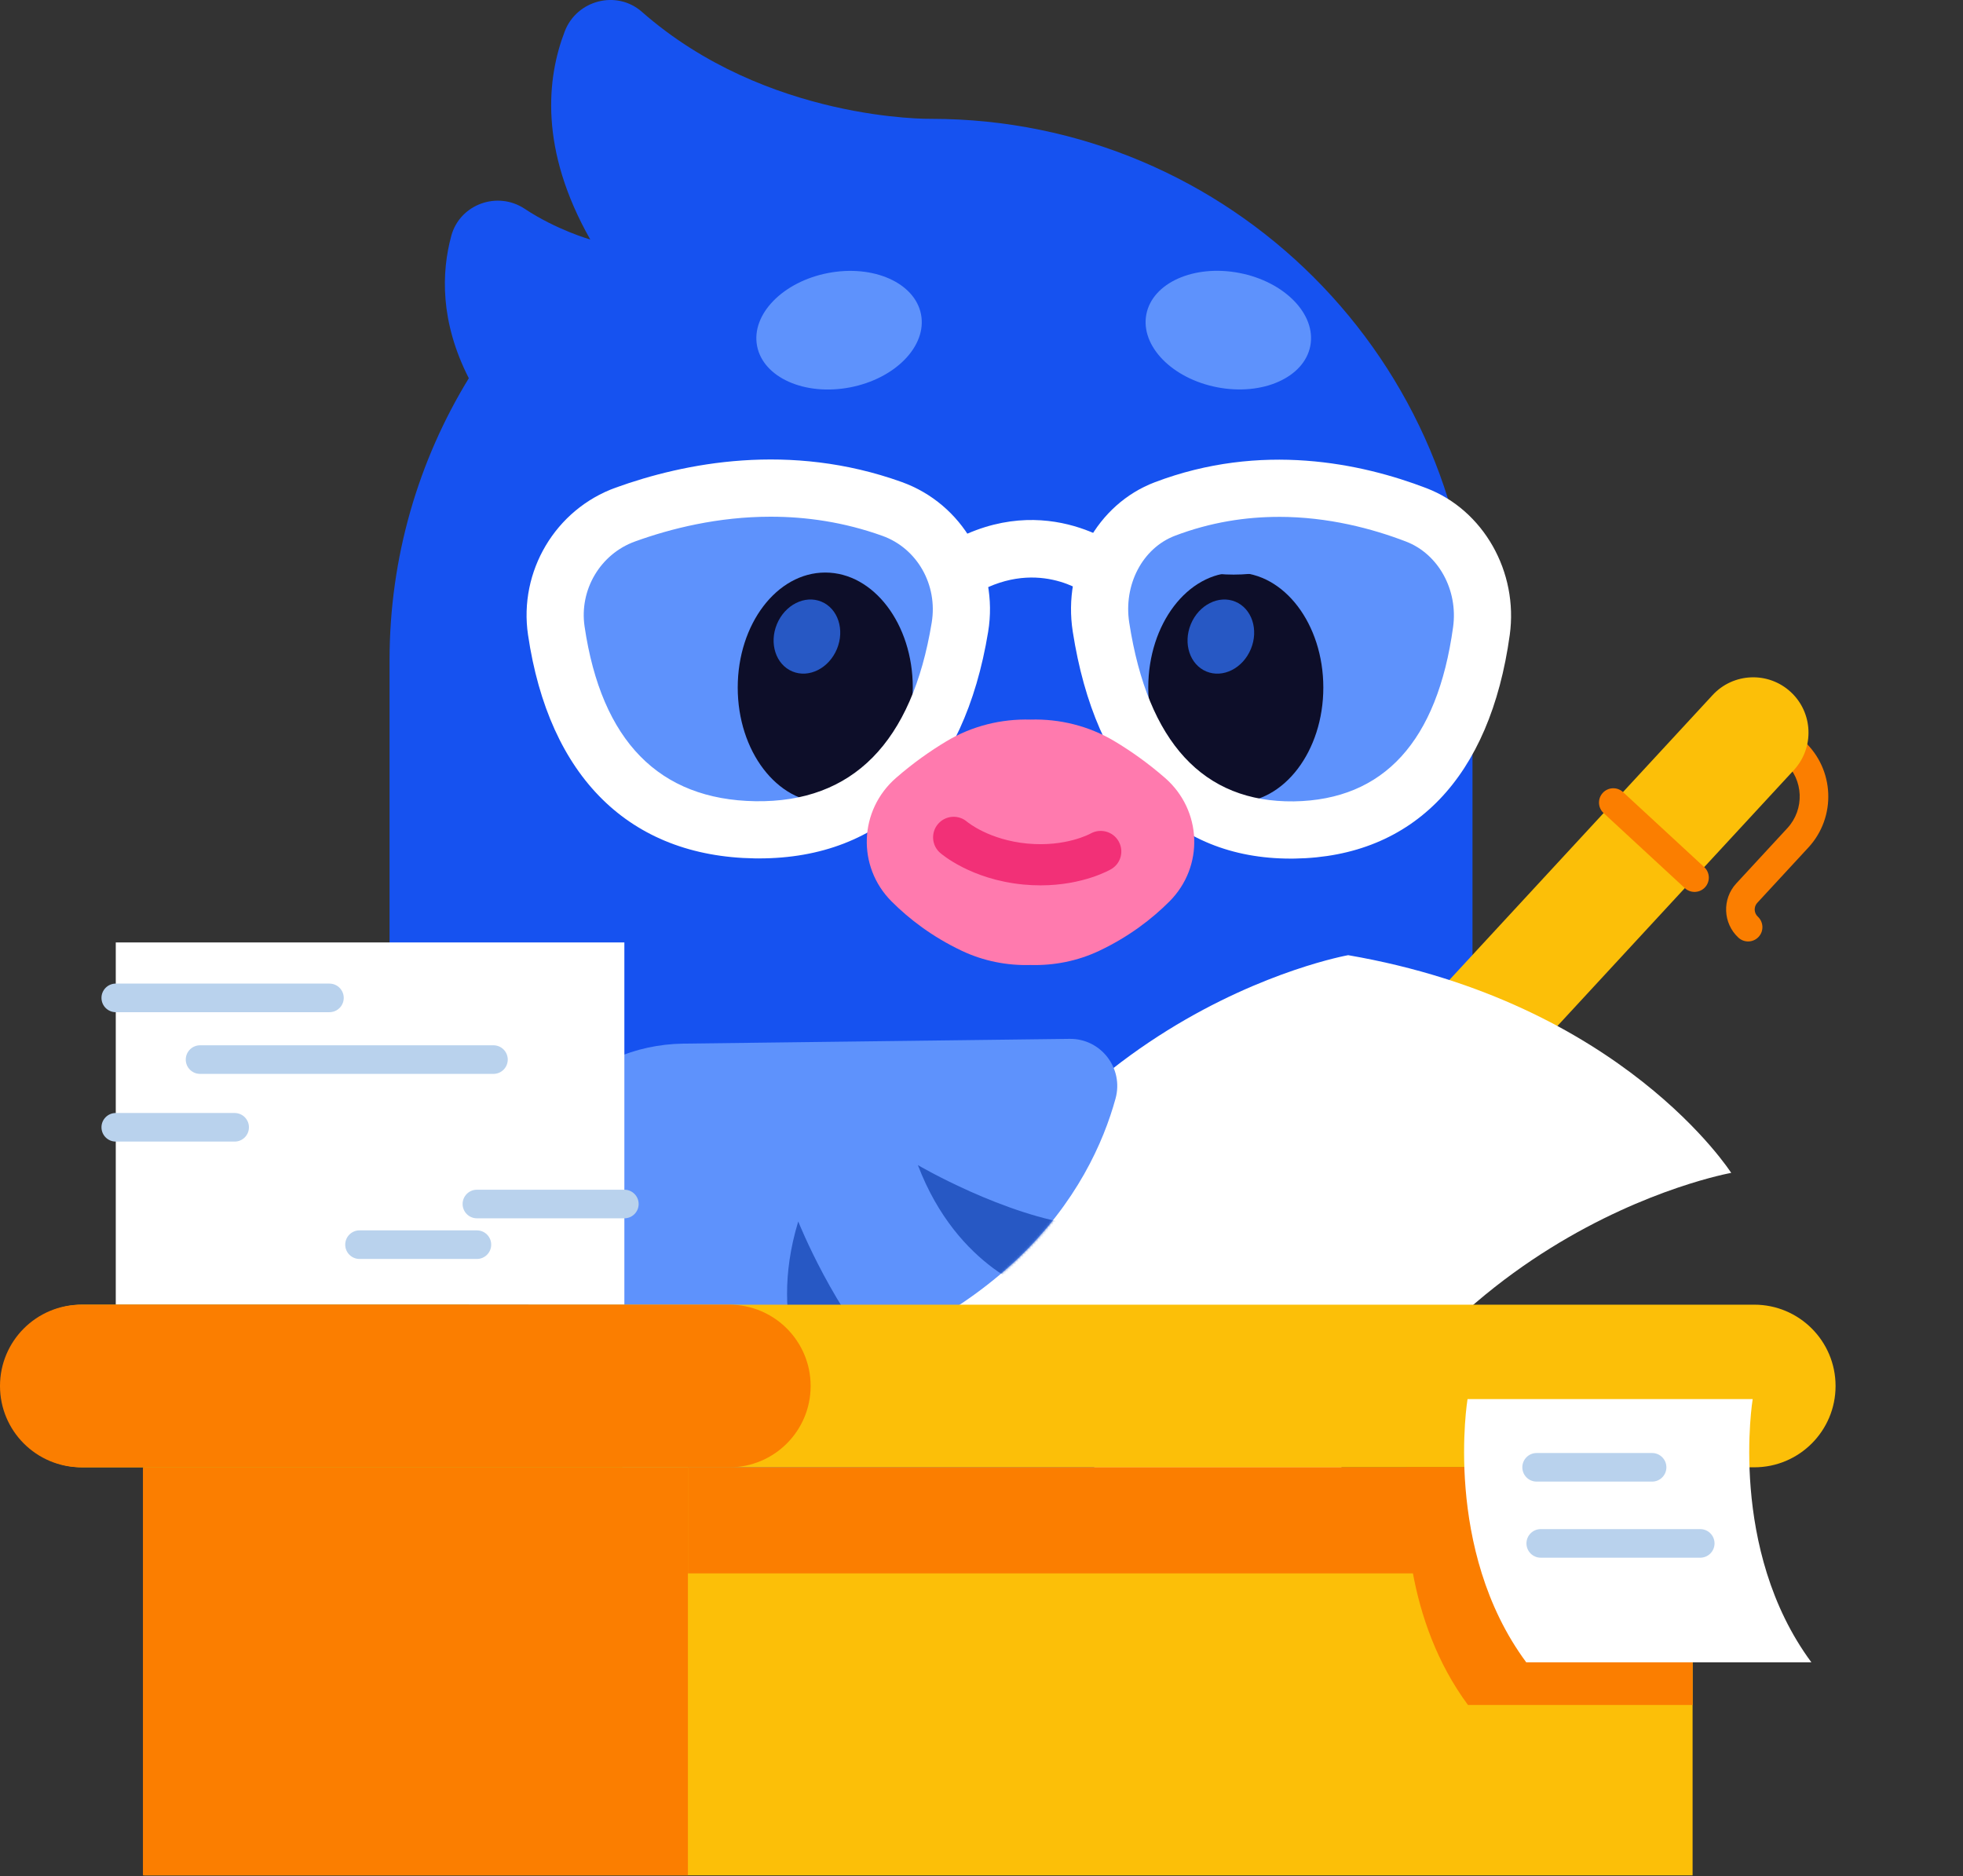 <svg id="eY2IXkRqK4r1" xmlns="http://www.w3.org/2000/svg" xmlns:xlink="http://www.w3.org/1999/xlink" viewBox="0 0 791 756" shape-rendering="geometricPrecision" text-rendering="geometricPrecision" project-id="a77d61772cd14237ac42ea9f8bbdfd00" export-id="09a7abdc6ca6400ebb27b2318f4749ad" cached="true">
<rect x="0" y="0" width="791" height="756" fill="#333333" stroke="none"/>
<style><![CDATA[
#eY2IXkRqK4r4_to {animation: eY2IXkRqK4r4_to__to 6400ms linear infinite normal forwards}@keyframes eY2IXkRqK4r4_to__to { 0% {transform: translate(336.815px,145.926px)} 20.312% {transform: translate(336.815px,145.926px);animation-timing-function: cubic-bezier(0.455,0.03,0.515,0.955)} 25% {transform: translate(339.321px,168.482px);animation-timing-function: cubic-bezier(0.455,0.03,0.515,0.955)} 29.688% {transform: translate(336.815px,145.926px)} 65.625% {transform: translate(336.815px,145.926px);animation-timing-function: cubic-bezier(0.455,0.03,0.515,0.955)} 70.312% {transform: translate(339.321px,168.482px);animation-timing-function: cubic-bezier(0.455,0.03,0.515,0.955)} 75% {transform: translate(336.815px,145.926px)} 100% {transform: translate(336.815px,145.926px)}} #eY2IXkRqK4r5_to {animation: eY2IXkRqK4r5_to__to 6400ms linear infinite normal forwards}@keyframes eY2IXkRqK4r5_to__to { 0% {transform: translate(493.67px,145.897px)} 20.312% {transform: translate(493.67px,145.897px);animation-timing-function: cubic-bezier(0.455,0.03,0.515,0.955)} 25% {transform: translate(496.177px,168.453px);animation-timing-function: cubic-bezier(0.455,0.03,0.515,0.955)} 29.688% {transform: translate(493.67px,145.897px)} 65.625% {transform: translate(493.67px,145.897px);animation-timing-function: cubic-bezier(0.455,0.03,0.515,0.955)} 70.312% {transform: translate(496.177px,168.453px);animation-timing-function: cubic-bezier(0.455,0.03,0.515,0.955)} 75% {transform: translate(493.67px,145.897px)} 100% {transform: translate(493.67px,145.897px)}} #eY2IXkRqK4r6_to {animation: eY2IXkRqK4r6_to__to 6400ms linear infinite normal forwards}@keyframes eY2IXkRqK4r6_to__to { 0% {transform: translate(595.149px,418.578px);animation-timing-function: cubic-bezier(0.455,0.03,0.515,0.955)} 12.5% {transform: translate(559.92px,438.58px);animation-timing-function: cubic-bezier(0.455,0.03,0.515,0.955)} 25% {transform: translate(595.15px,418.578px);animation-timing-function: cubic-bezier(0.455,0.03,0.515,0.955)} 37.5% {transform: translate(559.92px,438.58px);animation-timing-function: cubic-bezier(0.455,0.03,0.515,0.955)} 50% {transform: translate(595.15px,418.578px)} 62.5% {transform: translate(559.92px,438.58px);animation-timing-function: cubic-bezier(0.455,0.03,0.515,0.955)} 75% {transform: translate(595.15px,418.578px);animation-timing-function: cubic-bezier(0.455,0.03,0.515,0.955)} 87.5% {transform: translate(559.92px,438.58px);animation-timing-function: cubic-bezier(0.455,0.03,0.515,0.955)} 100% {transform: translate(595.15px,418.578px)}} #eY2IXkRqK4r6_tr {animation: eY2IXkRqK4r6_tr__tr 6400ms linear infinite normal forwards}@keyframes eY2IXkRqK4r6_tr__tr { 0% {transform: rotate(0deg);animation-timing-function: cubic-bezier(0.455,0.03,0.515,0.955)} 3.125% {transform: rotate(-10deg);animation-timing-function: cubic-bezier(0.455,0.03,0.515,0.955)} 6.25% {transform: rotate(0deg);animation-timing-function: cubic-bezier(0.455,0.03,0.515,0.955)} 9.375% {transform: rotate(-10deg);animation-timing-function: cubic-bezier(0.455,0.03,0.515,0.955)} 12.5% {transform: rotate(0deg);animation-timing-function: cubic-bezier(0.455,0.03,0.515,0.955)} 15.625% {transform: rotate(-10deg);animation-timing-function: cubic-bezier(0.455,0.03,0.515,0.955)} 18.75% {transform: rotate(0deg);animation-timing-function: cubic-bezier(0.455,0.03,0.515,0.955)} 21.875% {transform: rotate(-10deg);animation-timing-function: cubic-bezier(0.455,0.03,0.515,0.955)} 25% {transform: rotate(0deg);animation-timing-function: cubic-bezier(0.455,0.03,0.515,0.955)} 28.125% {transform: rotate(-10deg);animation-timing-function: cubic-bezier(0.455,0.03,0.515,0.955)} 31.25% {transform: rotate(0deg);animation-timing-function: cubic-bezier(0.455,0.03,0.515,0.955)} 34.375% {transform: rotate(-10deg);animation-timing-function: cubic-bezier(0.455,0.03,0.515,0.955)} 37.5% {transform: rotate(0deg);animation-timing-function: cubic-bezier(0.455,0.03,0.515,0.955)} 40.625% {transform: rotate(-10deg);animation-timing-function: cubic-bezier(0.455,0.03,0.515,0.955)} 43.75% {transform: rotate(0deg);animation-timing-function: cubic-bezier(0.455,0.03,0.515,0.955)} 46.875% {transform: rotate(-10deg);animation-timing-function: cubic-bezier(0.455,0.03,0.515,0.955)} 50% {transform: rotate(0deg)} 53.125% {transform: rotate(-10deg);animation-timing-function: cubic-bezier(0.455,0.03,0.515,0.955)} 56.25% {transform: rotate(0deg);animation-timing-function: cubic-bezier(0.455,0.03,0.515,0.955)} 59.375% {transform: rotate(-10deg);animation-timing-function: cubic-bezier(0.455,0.03,0.515,0.955)} 62.5% {transform: rotate(0deg);animation-timing-function: cubic-bezier(0.455,0.03,0.515,0.955)} 65.625% {transform: rotate(-10deg);animation-timing-function: cubic-bezier(0.455,0.03,0.515,0.955)} 68.75% {transform: rotate(0deg);animation-timing-function: cubic-bezier(0.455,0.03,0.515,0.955)} 71.875% {transform: rotate(-10deg);animation-timing-function: cubic-bezier(0.455,0.03,0.515,0.955)} 75% {transform: rotate(0deg);animation-timing-function: cubic-bezier(0.455,0.03,0.515,0.955)} 78.125% {transform: rotate(-10deg);animation-timing-function: cubic-bezier(0.455,0.03,0.515,0.955)} 81.25% {transform: rotate(0deg);animation-timing-function: cubic-bezier(0.455,0.03,0.515,0.955)} 84.375% {transform: rotate(-10deg);animation-timing-function: cubic-bezier(0.455,0.03,0.515,0.955)} 87.5% {transform: rotate(0deg);animation-timing-function: cubic-bezier(0.455,0.03,0.515,0.955)} 90.625% {transform: rotate(-10deg);animation-timing-function: cubic-bezier(0.455,0.03,0.515,0.955)} 93.75% {transform: rotate(0deg);animation-timing-function: cubic-bezier(0.455,0.03,0.515,0.955)} 96.875% {transform: rotate(-10deg);animation-timing-function: cubic-bezier(0.455,0.03,0.515,0.955)} 100% {transform: rotate(0deg)}} #eY2IXkRqK4r10_to {animation: eY2IXkRqK4r10_to__to 6400ms linear infinite normal forwards}@keyframes eY2IXkRqK4r10_to__to { 0% {transform: translate(791.498px,334.795px)} 9.375% {transform: translate(735.45px,334.795px)} 12.5% {transform: translate(735.45px,334.795px)} 25% {transform: translate(791.499px,334.795px)} 34.375% {transform: translate(735.45px,334.795px)} 37.5% {transform: translate(735.45px,334.795px)} 50% {transform: translate(791.499px,334.795px)} 59.375% {transform: translate(735.45px,334.795px)} 62.5% {transform: translate(735.45px,334.795px)} 75% {transform: translate(791.499px,334.795px)} 84.375% {transform: translate(735.45px,334.795px)} 87.5% {transform: translate(735.45px,334.795px)} 100% {transform: translate(791.499px,334.795px)}} #eY2IXkRqK4r10_ts {animation: eY2IXkRqK4r10_ts__ts 6400ms linear infinite normal forwards}@keyframes eY2IXkRqK4r10_ts__ts { 0% {transform: scale(0.5,0.5)} 9.375% {transform: scale(1,0.5)} 12.5% {transform: scale(0.5,0.5)} 15.625% {transform: scale(1,1)} 25% {transform: scale(0.5,0.5)} 34.375% {transform: scale(1,0.5)} 37.5% {transform: scale(0.5,0.5)} 40.625% {transform: scale(1,1)} 50% {transform: scale(0.5,0.5)} 59.375% {transform: scale(1,0.5)} 62.5% {transform: scale(0.5,0.5)} 65.625% {transform: scale(1,1)} 75% {transform: scale(0.5,0.5)} 84.375% {transform: scale(1,0.5)} 87.5% {transform: scale(0.5,0.5)} 90.625% {transform: scale(1,1)} 100% {transform: scale(0.5,0.5)}} #eY2IXkRqK4r10 {animation: eY2IXkRqK4r10_c_o 6400ms linear infinite normal forwards}@keyframes eY2IXkRqK4r10_c_o { 0% {opacity: 0} 9.375% {opacity: 0} 12.5% {opacity: 0} 15.625% {opacity: 1} 25% {opacity: 0} 34.375% {opacity: 0} 37.5% {opacity: 0} 40.625% {opacity: 1} 50% {opacity: 0} 59.375% {opacity: 0} 62.5% {opacity: 0} 65.625% {opacity: 1} 75% {opacity: 0} 84.375% {opacity: 0} 87.5% {opacity: 0} 90.625% {opacity: 1} 100% {opacity: 0}} #eY2IXkRqK4r12_to {animation: eY2IXkRqK4r12_to__to 6400ms linear infinite normal forwards}@keyframes eY2IXkRqK4r12_to__to { 0% {transform: translate(735.45px,334.795px)} 3.125% {transform: translate(735.45px,334.795px)} 15.625% {transform: translate(791.499px,334.795px)} 25% {transform: translate(735.45px,334.795px)} 28.125% {transform: translate(735.45px,334.795px)} 40.625% {transform: translate(791.499px,334.795px)} 50% {transform: translate(735.45px,334.795px)} 53.125% {transform: translate(735.45px,334.795px)} 65.625% {transform: translate(791.499px,334.795px)} 75% {transform: translate(735.45px,334.795px)} 78.125% {transform: translate(735.45px,334.795px)} 90.625% {transform: translate(791.499px,334.795px)} 100% {transform: translate(791.499px,334.795px)}} #eY2IXkRqK4r12_ts {animation: eY2IXkRqK4r12_ts__ts 6400ms linear infinite normal forwards}@keyframes eY2IXkRqK4r12_ts__ts { 0% {transform: scale(1,0.5)} 3.125% {transform: scale(0.5,0.5)} 6.25% {transform: scale(1,1)} 15.625% {transform: scale(0.5,0.5)} 25% {transform: scale(1,0.5)} 28.125% {transform: scale(0.5,0.5)} 31.25% {transform: scale(1,1)} 40.625% {transform: scale(0.5,0.5)} 50% {transform: scale(1,0.5)} 53.125% {transform: scale(0.5,0.5)} 56.25% {transform: scale(1,1)} 65.625% {transform: scale(0.5,0.5)} 75% {transform: scale(1,0.5)} 78.125% {transform: scale(0.5,0.5)} 81.25% {transform: scale(1,1)} 90.625% {transform: scale(0.5,0.5)} 100% {transform: scale(0.5,0.5)}} #eY2IXkRqK4r12 {animation: eY2IXkRqK4r12_c_o 6400ms linear infinite normal forwards}@keyframes eY2IXkRqK4r12_c_o { 0% {opacity: 0} 3.125% {opacity: 0} 6.25% {opacity: 1} 15.625% {opacity: 0} 25% {opacity: 0} 28.125% {opacity: 0} 31.25% {opacity: 1} 40.625% {opacity: 0} 50% {opacity: 0} 53.125% {opacity: 0} 56.25% {opacity: 1} 65.625% {opacity: 0} 75% {opacity: 0} 78.125% {opacity: 0} 81.25% {opacity: 1} 90.625% {opacity: 0} 100% {opacity: 0}} #eY2IXkRqK4r14_tr {animation: eY2IXkRqK4r14_tr__tr 6400ms linear infinite normal forwards}@keyframes eY2IXkRqK4r14_tr__tr { 0% {transform: translate(222.573px,488.531px) rotate(0deg)} 12.5% {transform: translate(222.573px,488.531px) rotate(3deg)} 25% {transform: translate(222.573px,488.531px) rotate(0deg)} 37.5% {transform: translate(222.573px,488.531px) rotate(3deg)} 50% {transform: translate(222.573px,488.531px) rotate(0deg)} 62.5% {transform: translate(222.573px,488.531px) rotate(3deg)} 75% {transform: translate(222.573px,488.531px) rotate(0deg)} 87.5% {transform: translate(222.573px,488.531px) rotate(3deg)} 100% {transform: translate(222.573px,488.531px) rotate(0deg)}} #eY2IXkRqK4r39 {animation: eY2IXkRqK4r39__m 6400ms linear infinite normal forwards}@keyframes eY2IXkRqK4r39__m { 0% {d: path('M40.243,0C40.243,2.628,39.448,-16.515,37.98,-14.169C32.474,-5.371,17.55,0.936,0.004,0.936C-16.522,0.936,-30.721,-4.658,-36.917,-12.659C-39.054,-15.419,-40.243,3.201,-40.243,0C-40.243,-12.483,-22.225,-22.602,0,-22.602C22.225,-22.602,40.243,-12.483,40.243,0Z')} 20.312% {d: path('M40.243,0C40.243,2.628,39.448,-16.515,37.98,-14.169C32.474,-5.371,17.55,0.936,0.004,0.936C-16.522,0.936,-30.721,-4.658,-36.917,-12.659C-39.054,-15.419,-40.243,3.201,-40.243,0C-40.243,-12.483,-22.225,-22.602,0,-22.602C22.225,-22.602,40.243,-12.483,40.243,0Z');animation-timing-function: cubic-bezier(0.455,0.03,0.515,0.955)} 25% {d: path('M40.243,0C40.243,2.628,39.444,75.99,37.976,78.336C32.47,87.134,17.546,93.441,0,93.441C-16.526,93.441,-30.725,87.847,-36.921,79.846C-39.058,77.086,-40.243,3.201,-40.243,0C-40.243,-12.483,-22.225,-22.602,0,-22.602C22.225,-22.602,40.243,-12.483,40.243,0Z');animation-timing-function: cubic-bezier(0.455,0.03,0.515,0.955)} 29.688% {d: path('M40.243,0C40.243,2.628,39.448,-16.515,37.98,-14.169C32.474,-5.371,17.55,0.936,0.004,0.936C-16.522,0.936,-30.721,-4.658,-36.917,-12.659C-39.054,-15.419,-40.243,3.201,-40.243,0C-40.243,-12.483,-22.225,-22.602,0,-22.602C22.225,-22.602,40.243,-12.483,40.243,0Z')} 65.625% {d: path('M40.243,0C40.243,2.628,39.448,-16.515,37.98,-14.169C32.474,-5.371,17.55,0.936,0.004,0.936C-16.522,0.936,-30.721,-4.658,-36.917,-12.659C-39.054,-15.419,-40.243,3.201,-40.243,0C-40.243,-12.483,-22.225,-22.602,0,-22.602C22.225,-22.602,40.243,-12.483,40.243,0Z');animation-timing-function: cubic-bezier(0.455,0.03,0.515,0.955)} 70.312% {d: path('M40.243,0C40.243,2.628,39.444,75.99,37.976,78.336C32.47,87.134,17.546,93.441,0,93.441C-16.526,93.441,-30.725,87.847,-36.921,79.846C-39.058,77.086,-40.243,3.201,-40.243,0C-40.243,-12.483,-22.225,-22.602,0,-22.602C22.225,-22.602,40.243,-12.483,40.243,0Z');animation-timing-function: cubic-bezier(0.455,0.03,0.515,0.955)} 75% {d: path('M40.243,0C40.243,2.628,39.448,-16.515,37.98,-14.169C32.474,-5.371,17.55,0.936,0.004,0.936C-16.522,0.936,-30.721,-4.658,-36.917,-12.659C-39.054,-15.419,-40.243,3.201,-40.243,0C-40.243,-12.483,-22.225,-22.602,0,-22.602C22.225,-22.602,40.243,-12.483,40.243,0Z')} 100% {d: path('M40.243,0C40.243,2.628,39.448,-16.515,37.98,-14.169C32.474,-5.371,17.55,0.936,0.004,0.936C-16.522,0.936,-30.721,-4.658,-36.917,-12.659C-39.054,-15.419,-40.243,3.201,-40.243,0C-40.243,-12.483,-22.225,-22.602,0,-22.602C22.225,-22.602,40.243,-12.483,40.243,0Z')}} #eY2IXkRqK4r43 {animation: eY2IXkRqK4r43__m 6400ms linear infinite normal forwards}@keyframes eY2IXkRqK4r43__m { 0% {d: path('M40.243,0C40.243,2.628,39.448,-16.515,37.98,-14.169C32.474,-5.371,17.55,0.936,0.004,0.936C-16.522,0.936,-30.721,-4.658,-36.917,-12.659C-39.054,-15.419,-40.243,3.201,-40.243,0C-40.243,-12.483,-22.225,-22.602,0,-22.602C22.225,-22.602,40.243,-12.483,40.243,0Z')} 20.312% {d: path('M40.243,0C40.243,2.628,39.448,-16.515,37.98,-14.169C32.474,-5.371,17.55,0.936,0.004,0.936C-16.522,0.936,-30.721,-4.658,-36.917,-12.659C-39.054,-15.419,-40.243,3.201,-40.243,0C-40.243,-12.483,-22.225,-22.602,0,-22.602C22.225,-22.602,40.243,-12.483,40.243,0Z');animation-timing-function: cubic-bezier(0.455,0.03,0.515,0.955)} 25% {d: path('M40.243,0C40.243,2.628,39.444,75.99,37.976,78.336C32.47,87.134,17.546,93.441,0,93.441C-16.526,93.441,-30.725,87.847,-36.921,79.846C-39.058,77.086,-40.243,3.201,-40.243,0C-40.243,-12.483,-22.225,-22.602,0,-22.602C22.225,-22.602,40.243,-12.483,40.243,0Z');animation-timing-function: cubic-bezier(0.455,0.03,0.515,0.955)} 29.688% {d: path('M40.243,0C40.243,2.628,39.448,-16.515,37.98,-14.169C32.474,-5.371,17.55,0.936,0.004,0.936C-16.522,0.936,-30.721,-4.658,-36.917,-12.659C-39.054,-15.419,-40.243,3.201,-40.243,0C-40.243,-12.483,-22.225,-22.602,0,-22.602C22.225,-22.602,40.243,-12.483,40.243,0Z')} 65.625% {d: path('M40.243,0C40.243,2.628,39.448,-16.515,37.98,-14.169C32.474,-5.371,17.55,0.936,0.004,0.936C-16.522,0.936,-30.721,-4.658,-36.917,-12.659C-39.054,-15.419,-40.243,3.201,-40.243,0C-40.243,-12.483,-22.225,-22.602,0,-22.602C22.225,-22.602,40.243,-12.483,40.243,0Z');animation-timing-function: cubic-bezier(0.455,0.03,0.515,0.955)} 70.312% {d: path('M40.243,0C40.243,2.628,39.444,75.99,37.976,78.336C32.47,87.134,17.546,93.441,0,93.441C-16.526,93.441,-30.725,87.847,-36.921,79.846C-39.058,77.086,-40.243,3.201,-40.243,0C-40.243,-12.483,-22.225,-22.602,0,-22.602C22.225,-22.602,40.243,-12.483,40.243,0Z');animation-timing-function: cubic-bezier(0.455,0.03,0.515,0.955)} 75% {d: path('M40.243,0C40.243,2.628,39.448,-16.515,37.98,-14.169C32.474,-5.371,17.55,0.936,0.004,0.936C-16.522,0.936,-30.721,-4.658,-36.917,-12.659C-39.054,-15.419,-40.243,3.201,-40.243,0C-40.243,-12.483,-22.225,-22.602,0,-22.602C22.225,-22.602,40.243,-12.483,40.243,0Z')} 100% {d: path('M40.243,0C40.243,2.628,39.448,-16.515,37.98,-14.169C32.474,-5.371,17.55,0.936,0.004,0.936C-16.522,0.936,-30.721,-4.658,-36.917,-12.659C-39.054,-15.419,-40.243,3.201,-40.243,0C-40.243,-12.483,-22.225,-22.602,0,-22.602C22.225,-22.602,40.243,-12.483,40.243,0Z')}}
]]></style>
<path d="M375.151,47.88c0,0-66.19,1.13-116.49-43.11-10.14-8.92-26.2-4.79-31.07,7.81-7.22,18.69-10.4,47.47,10.26,83.92c0,0-13.45-3.78-26.47-12.4-10.99-7.27-26.1-1.78-29.54,10.94-3.95,14.6-4.59,34.45,7.06,57.34h.02c-20.26,33.1-31.95,72.03-31.95,113.69v145.88c0,120.5,97.69,218.19,218.19,218.19s218.19-97.69,218.19-218.19v-145.88c0-120.5-97.69-218.19-218.19-218.19h-.01Z" fill="#1652f0"/><g transform="translate(1.288-12.882)"><g id="eY2IXkRqK4r4_to" transform="translate(336.815,145.926)"><path d="M341.251,168.963c18.244-3.513,31.047-16.675,28.597-29.398s-19.226-20.189-37.469-16.675c-18.244,3.513-31.047,16.675-28.597,29.397c2.45,12.723,19.225,20.189,37.469,16.676Z" transform="translate(-336.815,-145.926)" fill="#5e92fc"/></g><g id="eY2IXkRqK4r5_to" transform="translate(493.67,145.897)"><path d="M526.704,152.259c2.45-12.723-10.354-25.885-28.597-29.398-18.244-3.514-35.02,3.952-37.47,16.675s10.354,25.885,28.597,29.398c18.244,3.513,35.02-3.953,37.47-16.675Z" transform="translate(-493.67,-145.897)" fill="#5e92fc"/></g></g><g id="eY2IXkRqK4r6_to" transform="translate(595.149,418.578)"><g id="eY2IXkRqK4r6_tr" transform="rotate(0)"><g transform="translate(-575.145,-418.578)"><path d="M684.41,379.33c-1.4,0-2.8-.51-3.91-1.53-6.26-5.79-6.64-15.59-.86-21.85l20.58-22.27c7.03-7.61,6.56-19.53-1.05-26.56-2.33-2.16-2.48-5.8-.32-8.14c2.16-2.35,5.8-2.48,8.14-.32c12.28,11.35,13.04,30.56,1.69,42.84L688.1,363.77c-1.47,1.59-1.37,4.1.22,5.57c2.33,2.16,2.48,5.81.32,8.14-1.14,1.23-2.68,1.85-4.23,1.85Z" fill="#fb7e00"/><path d="M535.531,425.685L670.098,280.06c8.348-9.033,22.451-9.59,31.484-1.242c9.034,8.347,9.591,22.45,1.243,31.484L568.258,455.927c-8.348,9.034-22.451,9.59-31.484,1.242-9.034-8.347-9.591-22.45-1.243-31.484Z" fill="#fcbf08"/><path d="M662.811,359.37c-1.4,0-2.8-.51-3.91-1.53l-32.73-30.24c-2.33-2.16-2.48-5.8-.32-8.14s5.81-2.48,8.14-.32l32.73,30.24c2.33,2.16,2.48,5.8.32,8.14-1.14,1.23-2.68,1.85-4.23,1.85Z" fill="#fb7e00"/></g></g></g><g id="eY2IXkRqK4r10_to" transform="translate(791.498,334.795)"><g id="eY2IXkRqK4r10_ts" transform="scale(0.5,0.5)"><g id="eY2IXkRqK4r10" transform="translate(-759.473,-329.791)" opacity="0"><path d="M737.86,358.61c-1.91,0-3.83-.58-5.48-1.79-4.14-3.03-5.04-8.84-2.01-12.98c9.46-12.91,4.4-30.8,4.35-30.98-1.43-4.91,1.37-10.07,6.27-11.52c4.89-1.43,10.05,1.31,11.53,6.2.33,1.09,7.84,26.8-7.16,47.28-1.82,2.48-4.64,3.8-7.5,3.8v-.01Z" fill="#b9d2ed"/></g></g></g><g id="eY2IXkRqK4r12_to" transform="translate(735.45,334.795)"><g id="eY2IXkRqK4r12_ts" transform="scale(1,0.5)"><g id="eY2IXkRqK4r12" transform="translate(-759.473,-329.791)" opacity="0"><path d="M737.86,358.61c-1.91,0-3.83-.58-5.48-1.79-4.14-3.03-5.04-8.84-2.01-12.98c9.46-12.91,4.4-30.8,4.35-30.98-1.43-4.91,1.37-10.07,6.27-11.52c4.89-1.43,10.05,1.31,11.53,6.2.33,1.09,7.84,26.8-7.16,47.28-1.82,2.48-4.64,3.8-7.5,3.8v-.01Z" fill="#b9d2ed"/></g></g></g><g id="eY2IXkRqK4r14_tr" transform="translate(222.573,488.531) rotate(0)"><g transform="translate(-222.573,-488.531)"><path d="M364.09,556c44.65-147.37,179.16-171.14,179.16-171.14C653.8,403.91,697.6,472.58,697.6,472.58s-134.51,23.77-179.16,171.14c0,0-74.77-61.54-154.35-87.72Z" fill="#fff"/><path d="M449.509,442.65c-9.64,35.03-43.16,97.84-159.54,119.8-43.9,8.28-84.74-24.77-85.29-69.44-.49-39.55,31.18-72.02,70.73-72.51l155.58-1.92c12.66-.16,21.88,11.86,18.52,24.07Z" fill="#5e92fc"/><g mask="url(#eY2IXkRqK4r21)"><g><path d="M369.85,469.44c0,0,34.81,20.44,65.52,24.28l-17.16,26.87c0,0-32.2-8.84-48.35-51.15h-.01Z" fill="#2758c4"/><path d="M321.66,492.17c0,0,14.96,37.49,36.86,59.36l-30.04,10.7c0,0-20.02-26.73-6.83-70.06h.01Z" fill="#2758c4"/></g><mask id="eY2IXkRqK4r21" mask-type="luminance" x="-150%" y="-150%" height="400%" width="400%"><path d="M449.509,442.65c-9.64,35.03-43.16,97.84-159.54,119.8-43.9,8.28-84.74-24.77-85.29-69.44-.49-39.55,31.18-72.02,70.73-72.51l155.58-1.92c12.66-.16,21.88,11.86,18.52,24.07Z" transform="translate(0 0)" fill="#fff"/></mask></g></g></g><path d="M251.59,379.73h-204.94v145.95h204.94v-145.95Z" fill="#fff"/><path d="M132.751,407.83h-86.1c-3.18,0-5.76-2.58-5.76-5.76s2.58-5.76,5.76-5.76h86.1c3.18,0,5.76,2.58,5.76,5.76s-2.58,5.76-5.76,5.76Z" fill="#b9d2ed"/><path d="M198.842,432.69h-118.23c-3.18,0-5.76-2.58-5.76-5.76s2.58-5.76,5.76-5.76h118.23c3.18,0,5.76,2.58,5.76,5.76s-2.58,5.76-5.76,5.76Z" fill="#b9d2ed"/><path d="M94.551,459.97h-47.9c-3.18,0-5.76-2.58-5.76-5.76s2.58-5.76,5.76-5.76h47.9c3.18,0,5.76,2.58,5.76,5.76s-2.58,5.76-5.76,5.76Z" fill="#b9d2ed"/><path d="M192.171,507.26h-47.3c-3.18,0-5.76-2.58-5.76-5.76s2.58-5.76,5.76-5.76h47.3c3.18,0,5.76,2.58,5.76,5.76s-2.58,5.76-5.76,5.76Z" fill="#b9d2ed"/><path d="M251.59,490.88h-59.42c-3.18,0-5.76-2.58-5.76-5.76s2.58-5.76,5.76-5.76h59.42c3.18,0,5.76,2.58,5.76,5.76s-2.58,5.76-5.76,5.76Z" fill="#b9d2ed"/><path d="M682.039,591.21h-623.92v164.41h623.92v-164.41Z" fill="#fcbf08"/><path d="M277.2,591.21h-219.6v164.41h219.6v-164.41Z" fill="#fb7e00"/><path d="M706.89,525.68h-673.611c-18.093,0-32.76,14.667-32.76,32.76v.01c0,18.093,14.667,32.76,32.76,32.76h673.611c18.092,0,32.76-14.667,32.76-32.76v-.01c0-18.093-14.668-32.76-32.76-32.76Z" fill="#fcbf08"/><path d="M293.89,525.68h-261.13C14.667,525.68,0,540.347,0,558.44v.01c0,18.093,14.667,32.76,32.76,32.76h261.13c18.093,0,32.76-14.667,32.76-32.76v-.01c0-18.093-14.667-32.76-32.76-32.76Z" fill="#fb7e00"/><path d="M681.289,591.21h-404.09v42.74h404.09v-42.74Z" fill="#fb7e00"/><g><path d="M361.081,208.192C380.541,215.182,390.159,232.3,386.809,252.71c-5.61,34.19-23.91,82.56-82.55,81.64-57.99-.91-75.21-47.13-80.1-80.23-2.99-20.23,10.222-36.708,29.452-43.648c25.72-9.29,63.818-20.492,105.828-5.402l1.642,3.122Z" transform="translate(0 0.068)" fill="#5e92fc"/><path d="M469.4,205.08c-18.34,6.97-28.92,27.22-25.74,47.62c5.32,34.19,22.61,82.58,77.87,81.71c54.65-.86,70.84-47.06,75.42-80.16c2.8-20.23-8.13-39.84-26.27-46.81-24.25-9.31-61.7-17.42-101.28-2.37v.01Z" fill="#5e92fc"/></g><path d="M332.54,323.37c19.479,0,35.27-20.747,35.27-46.34s-15.791-46.34-35.27-46.34c-19.48,0-35.27,20.747-35.27,46.34s15.79,46.34,35.27,46.34Z" fill="#0d0e29"/><path d="M337.242,261.507c3.227-7.767.431-16.313-6.245-19.086-6.676-2.774-14.704,1.275-17.931,9.042-3.227,7.768-.431,16.313,6.245,19.087c6.676,2.773,14.704-1.275,17.931-9.043Z" fill="#2758c4"/><path id="eY2IXkRqK4r39" d="M40.243,0c0,2.628-.795-16.515-2.263-14.169C32.474,-5.371,17.55,0.936,0.004,0.936c-16.526,0-30.725-5.595-36.921-13.595-2.137-2.76-3.326,15.86-3.326,12.659c0-12.483,18.017-22.602,40.243-22.602s40.243,10.119,40.243,22.602Z" transform="translate(330.963 229.496)" fill="#5e92fc" stroke-width="0"/><path d="M305.909,345.88c-.61,0-1.22,0-1.83-.02-50.43-.79-82.86-32.78-91.31-90.07-3.78-25.61,11.06-50.55,35.3-59.3c27.68-9.99,70.13-18.48,115.27-2.28c24.49,8.79,39.14,34.18,34.84,60.36-9.68,58.95-42.42,91.3-92.27,91.3v.01Zm4.67-137.69c-21.24,0-40.25,4.76-54.69,9.98-13.97,5.04-22.52,19.45-20.33,34.26c6.8,46.1,29.98,69.79,68.88,70.4c39.14.56,63.06-23.61,71-71.99c2.5-15.21-5.86-29.91-19.88-34.94-15.53-5.57-30.75-7.71-44.97-7.71h-.01Z" fill="#fff"/><path d="M497.969,323.37c19.479,0,35.27-20.747,35.27-46.34s-15.791-46.34-35.27-46.34-35.27,20.747-35.27,46.34s15.791,46.34,35.27,46.34Z" fill="#0d0e29"/><path d="M504.047,261.491c3.212-7.774.4-16.314-6.282-19.075-6.681-2.761-14.702,1.303-17.914,9.077s-.399,16.314,6.282,19.075c6.682,2.76,14.702-1.304,17.914-9.077Z" fill="#2758c4"/><path id="eY2IXkRqK4r43" d="M40.243,0c0,2.628-.795-16.515-2.263-14.169C32.474,-5.371,17.55,0.936,0.004,0.936c-16.526,0-30.725-5.595-36.921-13.595-2.137-2.76-3.326,15.86-3.326,12.659c0-12.483,18.017-22.602,40.243-22.602s40.243,10.119,40.243,22.602Z" transform="translate(497.085 230.582)" fill="#5e92fc" stroke-width="0"/><path d="M520.06,345.95c-47.45,0-78.59-32.41-87.79-91.47-4.06-26.04,9.84-51.35,33.03-60.16c42.9-16.3,83.23-7.7,109.51,2.38c22.96,8.82,37.06,33.69,33.55,59.14-7.93,57.35-38.7,89.35-86.65,90.1-.55.01-1.11.01-1.65.01Zm-4.74-137.69c-13.24,0-27.41,2.11-41.83,7.59-13.08,4.97-20.85,19.72-18.45,35.08c7.52,48.32,29.89,72.4,66.31,71.96c36.23-.57,57.83-24.19,64.18-70.22c2.07-14.96-5.91-29.46-18.98-34.47-13.53-5.19-31.34-9.95-51.23-9.95v.01Z" fill="#fff"/><path d="M469.421,313.41c-6.92-6.02-13.8-10.85-20.21-14.69-10.41-6.25-22.22-9.13-33.96-8.78-11.74-.34-23.55,2.53-33.96,8.78-6.4,3.84-13.29,8.67-20.21,14.69-14.99,13.06-15.85,35.76-1.79,49.82c7.02,7.02,16.29,14.19,28.3,19.88c8.7,4.12,18.2,5.98,27.66,5.71c9.45.26,18.96-1.59,27.66-5.71c12.01-5.69,21.28-12.86,28.3-19.88c14.06-14.06,13.2-36.75-1.79-49.82Z" fill="#ff7aae"/><path d="M419.28,356.73c-2.19,0-4.49-.1-6.89-.33-21.18-2.02-33.1-12.36-33.6-12.8-3.43-3.03-3.75-8.27-.72-11.7c3.02-3.41,8.21-3.75,11.65-.77.28.23,8.89,7.3,24.24,8.76c15.51,1.47,25.37-3.97,25.47-4.02c3.95-2.24,9.02-.89,11.29,3.05c2.28,3.93.99,8.95-2.93,11.26-.51.3-11.31,6.55-28.52,6.55h.01Z" fill="#f23077"/><path d="M390.99,240.42l-12.34-19.45c40.39-25.65,72.73-.35,74.09.75l-14.35,18.03c-.86-.66-21.18-15.95-47.4.68v-.01Z" fill="#fff"/><path d="M681.73,591.21h-114.9c-1.23,19.22-.5,61.71,24.69,95.75h90.53v-69.3c-.92-10.68-.74-19.91-.32-26.45Z" fill="#fb7e00"/><path d="M706.251,563.73h-114.9c0,0-10,60.57,23.65,106.04h114.9c-33.65-45.47-23.65-106.04-23.65-106.04Z" fill="#fff"/><path d="M665.72,596.97h-46.53c-3.18,0-5.76-2.58-5.76-5.76s2.58-5.76,5.76-5.76h46.53c3.18,0,5.76,2.58,5.76,5.76s-2.58,5.76-5.76,5.76Z" fill="#b9d2ed"/><path d="M685.12,627.63h-64.27c-3.18,0-5.76-2.58-5.76-5.76s2.58-5.76,5.76-5.76h64.27c3.18,0,5.76,2.58,5.76,5.76s-2.58,5.76-5.76,5.76Z" fill="#b9d2ed"/><path d="" fill="none" stroke="#3f5787" stroke-width="1.582"/></svg>
